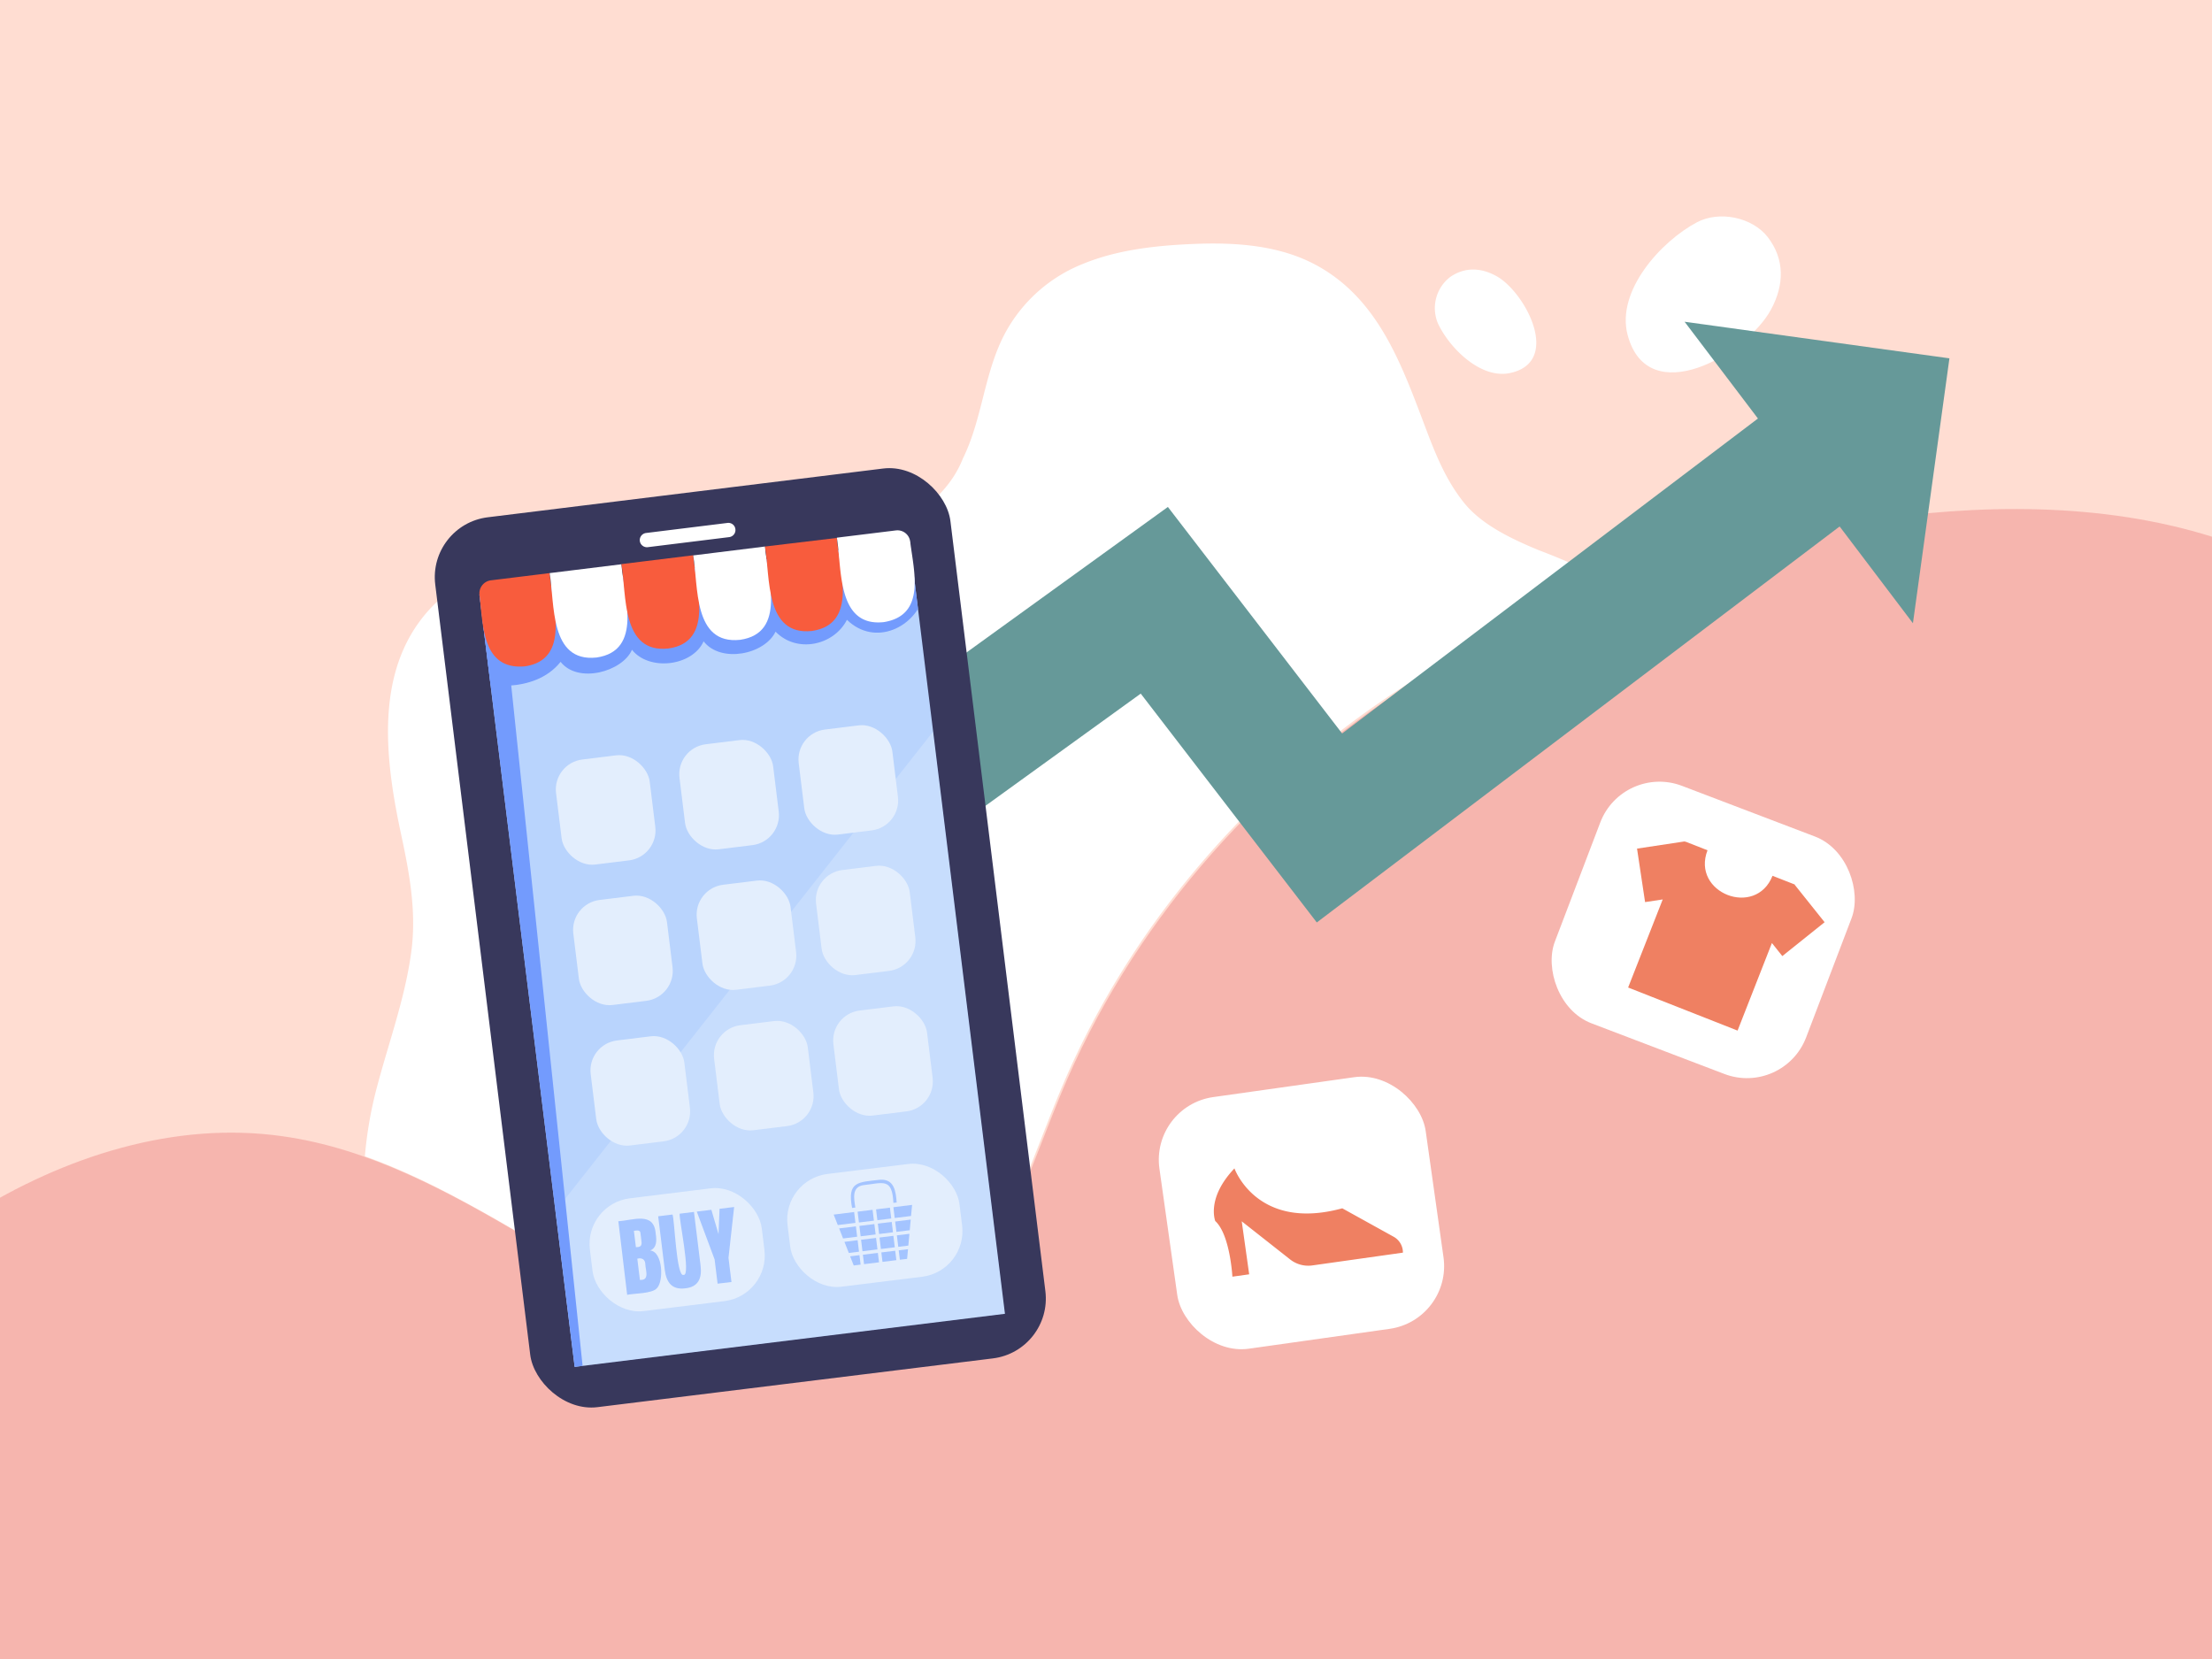 <svg id="Layer_1" data-name="Layer 1" xmlns="http://www.w3.org/2000/svg" xmlns:xlink="http://www.w3.org/1999/xlink" width="440" height="330" viewBox="0 0 440 330"><defs><clipPath id="clip-path"><rect x="104.51" y="112.41" width="86.24" height="154.79" transform="translate(-22.12 19.49) rotate(-7.03)" fill="#b9d4fd"/></clipPath></defs><title>faaliat tejari</title><rect y="-1.01" width="440" height="333.21" fill="#ffddd2"/><path d="M75,216.17A79.34,79.34,0,0,0,72.58,230c27.3,9.78,51.33,31.49,79.53,39.32,8,2.21,16.57,3.25,24.46.31,18.84-7,25.82-32.09,34.21-52.32,13.86-33.45,38.27-60.83,66.62-79.59A207.67,207.67,0,0,1,320.78,116a138.81,138.81,0,0,0-14.72-6.57c-5.59-2.31-11.41-5.12-14.89-9.48-3.68-4.63-5.67-9.71-7.84-15.47-4.65-12.31-9.28-25.06-21.42-31.69-7.44-4.07-16.29-4.61-24.59-4.26-7.38.31-15.13,1.15-22,4a30.21,30.21,0,0,0-16.61,16.3c-3.07,7.23-3.69,15.3-7.17,22.36-9,22.81-56.68,22.18-63.17,21.24-13.4-2-29.47-3.28-40.5,6.41-13.71,12-11.55,30.94-8.11,47,1.7,7.91,3.17,15.75,2,23.86C80.5,198.73,77.33,207.36,75,216.17Z" fill="#fff"/><g opacity="0.39"><path d="M-41.6,335c-9.21-15.62-8.31-37.11-.58-54.08S-20.81,251.1-6,241.78C12.93,229.89,34.82,223,56.11,226c34.65,4.81,62.46,34.17,96.28,43.56,8,2.22,16.57,3.25,24.46.31,18.84-7,25.82-32.09,34.21-52.32,13.86-33.45,38.27-60.82,66.62-79.59s60.49-29.3,92.91-34.27c23-3.53,47.6-3.81,69.55,3.11,13.16,4.15,5.4,90.85,4.86,126.55l.37,98.68Z" fill="#e97777"/></g><path d="M323.75,66.59c-2.3-8.75,6.68-18.61,13.81-22.38,4.46-2.35,11-1,14.07,2.95,3.42,4.44,3.28,9.51.68,14.36C347.52,70.46,327.77,81.87,323.75,66.59Z" fill="#fff"/><path d="M300.32,74.21c-5.86,1.21-12.07-5.07-14.31-9.92a7.82,7.82,0,0,1,2.45-9.19c3.05-2.11,6.4-1.84,9.51,0C303.71,58.63,310.56,72.09,300.32,74.21Z" fill="#fff"/><polygon points="387.77 71.28 335.09 64 349.68 83.25 266.97 145.9 232.31 100.84 105.39 192.56 117.46 217.06 226.91 137.97 261.93 183.49 365.93 104.72 380.51 123.97 387.77 71.28" fill="#699"/><rect x="95.63" y="97.37" width="103.25" height="178.35" rx="12" ry="12" transform="translate(-21.72 19.43) rotate(-7.03)" fill="#38385c"/><rect x="104.51" y="112.41" width="86.24" height="154.79" transform="translate(-22.12 19.49) rotate(-7.03)" fill="#b9d4fd"/><g clip-path="url(#clip-path)"><g opacity="0.2"><polygon points="188.46 141.89 108.35 243.63 111.87 272.19 199.89 261.33 188.46 141.89" fill="#fff"/></g><polygon points="183.54 107.39 100.14 121.58 116.1 273.73 112.72 274.15 91.6 116.07 183.54 107.39" fill="#739bfd"/><path d="M95.28,136s10.79,2.47,16.23-4.35c3.48,4.43,12.33,1.94,14.2-2.4,3.4,4.29,12,3.3,14.25-1.68,3.41,4.4,12.12,2.63,14.31-1.92,4.24,4.36,11.59,2.75,14.2-2.36,5.58,5.42,13.65,1.51,15.33-4.94L183,112,92.79,123.11Z" fill="#739bfd"/></g><path d="M145.05,106.84l-16.19,2a1.43,1.43,0,0,1-1.59-1.23h0a1.43,1.43,0,0,1,1.24-1.59l16.19-2a1.4,1.4,0,0,1,1.58,1.23h0A1.42,1.42,0,0,1,145.05,106.84Z" fill="#fff"/><path d="M104.37,132.55c-8.56.74-8.27-8.34-9-14.29a2.62,2.62,0,0,1,2.24-2.82L109.33,114C109.79,120.12,113.71,131.21,104.37,132.55Z" fill="#f85c3d"/><path d="M118.65,130.79c-9.38,1-8.28-10.76-9.32-16.79l14.28-1.76C124.07,118.36,128,129.45,118.65,130.79Z" fill="#fff"/><path d="M132.93,129c-9.38,1-8.28-10.76-9.32-16.79l14.28-1.76C138.35,116.6,142.27,127.69,132.93,129Z" fill="#f85c3d"/><path d="M147.21,127.27c-9.38,1-8.28-10.76-9.32-16.79l14.28-1.77C152.63,114.84,156.55,125.93,147.21,127.27Z" fill="#fff"/><path d="M161.49,125.51c-9.38,1-8.27-10.76-9.32-16.8L166.46,107C166.91,113.08,170.83,124.17,161.49,125.51Z" fill="#f85c3d"/><path d="M175.78,123.75c-9.39,1-8.28-10.76-9.32-16.8l11.73-1.44a2.55,2.55,0,0,1,2.86,2.23C181.78,113.67,184.24,122.4,175.78,123.75Z" fill="#fff"/><rect x="156.79" y="232.44" width="34.45" height="22.6" rx="9.14" ry="9.14" transform="translate(-28.52 23.13) rotate(-7.03)" fill="#e3eefd"/><rect x="170.71" y="240.82" width="3" height="2.17" transform="translate(-28.31 22.9) rotate(-7.03)" fill="#a4c4ff"/><rect x="175.08" y="245.98" width="2.78" height="2.3" transform="translate(-28.92 23.46) rotate(-7.03)" fill="#a4c4ff"/><rect x="171.06" y="243.66" width="3" height="2.08" transform="translate(-28.65 22.96) rotate(-7.03)" fill="#a4c4ff"/><rect x="174.73" y="243.22" width="2.78" height="2.08" transform="translate(-28.57 23.39) rotate(-7.03)" fill="#a4c4ff"/><polygon points="177.97 242.28 181.22 241.88 181.43 239.67 177.71 240.13 177.97 242.28" fill="#a4c4ff"/><polygon points="170.25 243.94 166.92 244.35 167.7 246.35 170.5 246 170.25 243.94" fill="#a4c4ff"/><polygon points="170.87 248.98 170.59 246.69 167.97 247.02 168.84 249.23 170.87 248.98" fill="#a4c4ff"/><rect x="171.41" y="246.42" width="3" height="2.3" transform="translate(-29 23.02) rotate(-7.03)" fill="#a4c4ff"/><polygon points="170.96 249.67 169.1 249.9 169.82 251.72 171.19 251.55 170.96 249.67" fill="#a4c4ff"/><polygon points="170.16 243.25 169.9 241.09 165.83 241.6 166.65 243.68 170.16 243.25" fill="#a4c4ff"/><polygon points="178.77 248.71 179 250.58 180.44 250.41 180.62 248.48 178.77 248.71" fill="#a4c4ff"/><polygon points="178.06 242.98 178.31 245.04 180.96 244.71 181.16 242.59 178.06 242.98" fill="#a4c4ff"/><rect x="171.75" y="249.39" width="3" height="1.89" transform="translate(-29.34 23.09) rotate(-7.03)" fill="#a4c4ff"/><rect x="175.42" y="248.95" width="2.78" height="1.89" transform="translate(-29.26 23.52) rotate(-7.03)" fill="#a4c4ff"/><polygon points="180.9 245.42 178.4 245.73 178.68 248.01 180.68 247.77 180.9 245.42" fill="#a4c4ff"/><rect x="174.38" y="240.38" width="2.78" height="2.17" transform="translate(-28.23 23.33) rotate(-7.03)" fill="#a4c4ff"/><path d="M178.36,239.19l-.65.08c-.24-5.08-2.09-3.94-6-3.52-2.35.35-1.82,2.77-1.57,4.45l-.65.08c-1-5.31,1.2-5.11,5.56-5.61C177.89,234.47,178.2,237,178.36,239.19Z" fill="#a4c4ff"/><rect x="117.47" y="237.29" width="34.45" height="22.6" rx="9.14" ry="9.14" transform="translate(-29.41 18.35) rotate(-7.03)" fill="#e3eefd"/><path d="M124.75,257.56,123,242.92c2.9-.17,7.12-2,7.43,2.48.21,1.3.25,2.82-1.11,3.34,2.52.22,2.75,6.07,1.36,7.49C129.78,257.35,126,257.27,124.75,257.56Zm1.74-9.48c.91,0,1.25-.25,1.1-1.22l-.18-1.47c0-.82-.78-.63-1.32-.56Zm1.09,6.51c1.63-.06.8-2.1.79-3.05s-.59-1.42-1.6-1.17l.52,4.24Z" fill="#a4c4ff"/><path d="M136.3,256.27c-2.58.32-3.73-1.1-4.06-3.61l-1.32-10.72,2.85-.35c.4.74.77,12.58,2.2,12,1.54.34-1-11.45-.77-12.17l2.84-.35,1.32,10.72C139.66,254.3,138.88,256,136.3,256.27Z" fill="#a4c4ff"/><path d="M142.74,255.34l-.59-4.81L138.6,241l2.9-.35,1.43,4.85.2-5.05,2.9-.36-1.12,10.11.59,4.81Z" fill="#a4c4ff"/><rect x="111.09" y="150.58" width="18.77" height="21.05" rx="6" ry="6" transform="translate(-18.81 15.96) rotate(-7.03)" fill="#e3eefd"/><rect x="135.65" y="147.55" width="18.77" height="21.05" rx="6" ry="6" transform="translate(-18.26 18.94) rotate(-7.03)" fill="#e3eefd"/><rect x="159.36" y="144.62" width="18.77" height="21.05" rx="6" ry="6" transform="translate(-17.72 21.82) rotate(-7.03)" fill="#e3eefd"/><rect x="114.53" y="178.52" width="18.77" height="21.05" rx="6" ry="6" transform="translate(-22.21 16.59) rotate(-7.03)" fill="#e3eefd"/><rect x="139.1" y="175.5" width="18.77" height="21.05" rx="6" ry="6" transform="translate(-21.65 19.57) rotate(-7.03)" fill="#e3eefd"/><rect x="162.81" y="172.57" width="18.77" height="21.05" rx="6" ry="6" transform="translate(-21.11 22.45) rotate(-7.03)" fill="#e3eefd"/><rect x="117.98" y="206.47" width="18.77" height="21.05" rx="6" ry="6" transform="translate(-25.6 17.22) rotate(-7.03)" fill="#e3eefd"/><rect x="142.54" y="203.44" width="18.77" height="21.05" rx="6" ry="6" transform="translate(-25.05 20.2) rotate(-7.03)" fill="#e3eefd"/><rect x="166.26" y="200.52" width="18.77" height="21.05" rx="6" ry="6" transform="translate(-24.51 23.08) rotate(-7.03)" fill="#e3eefd"/><rect x="232.14" y="216" width="53.49" height="50.55" rx="12.6" ry="12.6" transform="translate(-31.17 38.53) rotate(-8.03)" fill="#fff"/><path d="M245.55,232.41S250,245,267,240.35l10.31,5.71a3.58,3.58,0,0,1,1.75,3.11l-18,2.54a5.83,5.83,0,0,1-4.46-1.21L247,242.94l1.48,10.54-3.34.47s-.45-8.38-3.42-11.08C241.76,242.87,239.87,238.4,245.55,232.41Z" fill="#ef8062"/><rect x="312.06" y="159.69" width="53.49" height="50.55" rx="12.6" ry="12.6" transform="translate(88.06 -108.51) rotate(20.86)" fill="#fff"/><path d="M362.94,183.44,357,176l0-.06-4.42-1.73c-3.36,8.44-16.21,3.39-12.93-5.08l-4.42-1.73-.06.15,0-.19-9.54,1.44,1.6,10.64,3.51-.53-6.88,17.52L345.63,205l6.83-17.42,2.07,2.6Z" fill="#ef8062"/></svg>